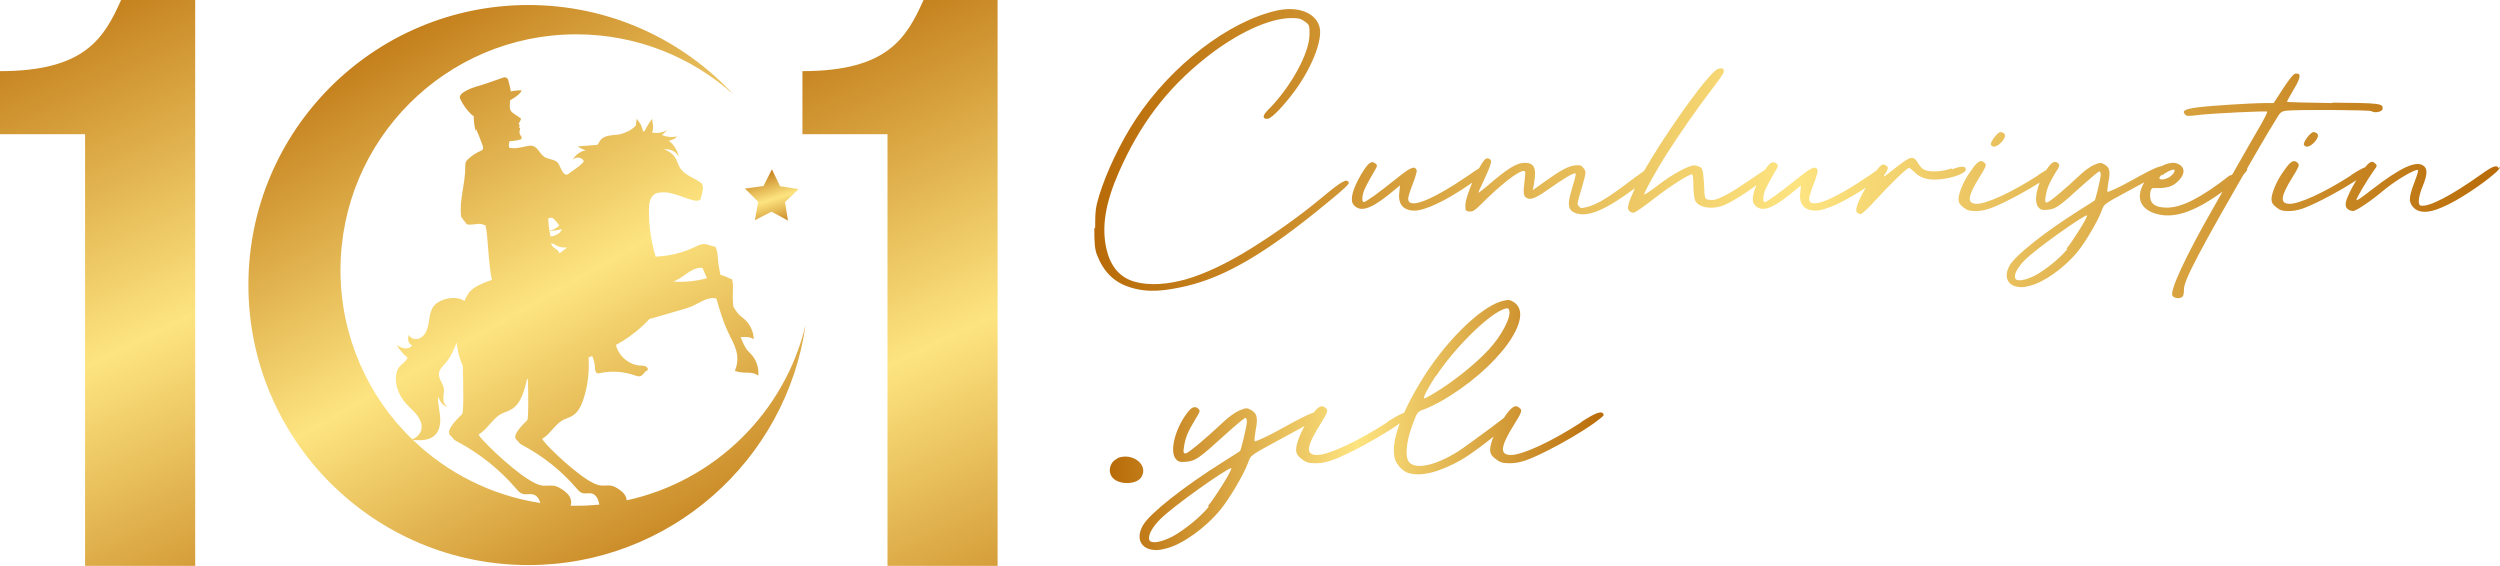 <?xml version="1.0" encoding="UTF-8"?>
<svg id="katman_2" data-name="katman 2" xmlns="http://www.w3.org/2000/svg" xmlns:xlink="http://www.w3.org/1999/xlink" viewBox="0 0 1556.78 352.36">
  <defs>
    <linearGradient id="Nueva_muestra_de_degradado_2" data-name="Nueva muestra de degradado 2" x1="222.62" y1="-5.43" x2="442.77" y2="383.1" gradientUnits="userSpaceOnUse">
      <stop offset="0" stop-color="#b86b08"/>
      <stop offset=".5" stop-color="#fde480"/>
      <stop offset="1" stop-color="#b86b08"/>
    </linearGradient>
    <linearGradient id="Nueva_muestra_de_degradado_2-2" data-name="Nueva muestra de degradado 2" x1="-3.87" y1="-13.6" x2="206.24" y2="423.95" xlink:href="#Nueva_muestra_de_degradado_2"/>
    <linearGradient id="Nueva_muestra_de_degradado_2-3" data-name="Nueva muestra de degradado 2" x1="495.81" y1="-13.6" x2="705.91" y2="423.95" xlink:href="#Nueva_muestra_de_degradado_2"/>
    <linearGradient id="Nueva_muestra_de_degradado_2-4" data-name="Nueva muestra de degradado 2" x1="721.84" y1="912.8" x2="742.95" y2="950.04" gradientTransform="translate(-37.67 -941) rotate(12.14)" xlink:href="#Nueva_muestra_de_degradado_2"/>
    <linearGradient id="Nueva_muestra_de_degradado_2-5" data-name="Nueva muestra de degradado 2" x1="691.1" y1="264.69" x2="998.63" y2="264.69" xlink:href="#Nueva_muestra_de_degradado_2"/>
    <linearGradient id="Nueva_muestra_de_degradado_2-6" data-name="Nueva muestra de degradado 2" x1="681.43" y1="95.65" x2="1556.78" y2="95.65" xlink:href="#Nueva_muestra_de_degradado_2"/>
  </defs>
  <g id="katman_1" data-name="katman 1">
    <path d="M390.22,311.57c-.05-1.08-.39-2.17-.95-3.11-1.02-1.72-2.65-2.99-4.32-4.08-1.28-.84-2.65-1.6-4.15-1.91-2.12-.44-4.33.05-6.49-.14-3.07-.28-5.82-1.94-8.45-3.56-10.7-6.63-29.32-24.85-28.08-25.58,5.13-3.03,8.38-10.03,13.94-12.17,1.83-.71,3.71-1.37,5.32-2.5,3.39-2.37,5.16-6.42,6.41-10.37,2.61-8.24,3.62-16.97,3.08-25.59.75-.28,1.49-.57,2.24-.86,1.01,2.28,1.61,4.75,1.72,7.24.06,1.3.18,2.9,1.37,3.4.61.26,1.31.11,1.96-.03,7.09-1.49,14.58-.99,21.41,1.42,1.19.42,2.5.9,3.69.46,1.85-.69,2.56-3.32,4.51-3.67.24-1.03-.6-2.06-1.58-2.46-.98-.4-2.08-.36-3.14-.42-7.09-.37-13.45-5.99-15.15-12.81,5.88-3.26,11.44-7.12,16.57-11.92,1.46-1.37,2.91-2.8,4.28-4.28,1.06-.26,2.12-.55,3.14-.85,5.71-1.66,11.41-3.32,17.12-4.98,2.28-.66,4.57-1.33,6.74-2.31,4.79-2.18,9.63-5.98,14.69-4.56,2.05,7.06,4.11,14.15,7.25,20.79.43.91.88,1.81,1.33,2.72-.05.2-.1.4-.16.59.16.02.31.03.47.04,1.81,3.63,3.59,7.3,4.06,11.3.38,3.23-.12,6.56-1.44,9.52,5.2,2.29,10.65-.17,14.57,3.06.49-4.78-1.13-9.74-4.36-13.29-.89-.98-1.88-1.85-2.7-2.89-.82-1.04-1.44-2.23-2.01-3.42-.69-1.44-1.32-2.9-1.92-4.39,2.99-.22,5.6-.36,8.17,1.26-.11-4.8-2.35-9.52-6-12.64-1-.86-2.1-1.6-3.04-2.53-.94-.93-1.7-2.03-2.43-3.14-.45-.7-.86-1.42-1.29-2.13-.29-3.15-.39-6.32-.24-9.47.12-2.54.36-5.21-.67-7.53-2.42-.59-4.56-2.22-7.01-2.51-.8-3.38-1.37-6.81-1.65-10.27-.2-2.54-.3-5.21-1.61-7.39-2.61-.3-5.06-1.79-7.68-1.61-1.73.12-3.32.97-4.88,1.73-7.66,3.73-16.1,5.76-24.61,6.06-.14-.48-.28-.95-.42-1.43-2.6-9.13-3.86-18.65-3.72-28.14.05-3.4.54-7.29,3.36-9.19,1.87-1.26,4.29-1.28,6.55-1.24,7.75.14,20.21,7.99,22.24,4.18.82-3.37,2.84-8.29,0-10.29-1.87-1.32-5.13-3.01-7.13-4.14-8.37-4.7-5.82-9.04-10.27-13.33-1.36-1.31-3.18-2.37-5.27-3.24.34-.03.68-.05,1.03-.05,3.39.02,6.94,1.89,8.12,5.07-.67-4.08-2.98-7.87-6.3-10.35,1.94-.44,4.1-1.02,5.12-2.73-3.08.75-6.41.45-9.31-.85,1.21-1.01,2.32-2.13,3.32-3.35-2.56,2.06-6.13,2.31-9.4,1.92-.05,0-.1-.01-.15-.02.06-.12.12-.25.17-.36.48-1.24.5-2.82.49-4.13,0-.54-.76-3.94-.6-4.14-.72.87-3.33,4.69-4.75,7.87-.37-.06-.74-.12-1.12-.17,0-.11,0-.24,0-.34-.09-1.33-.74-2.77-1.31-3.95-.23-.49-2.37-3.24-2.3-3.49-.16.61-.46,2.32-.69,4.3-2.48,3-7.73,5.11-10.72,5.57-4.87.74-9.93.02-12.46,5.4-.15.31-.29.65-.57.86-.27.19-.62.22-.95.25-3.8.29-7.6.59-11.39.88,1.49,1.13,3.2,1.96,5.01,2.44-3.49.55-6.65,2.9-8.2,6.08,1.49-1.97,4.87-2.04,6.45-.14.21.25.4.56.37.89-.02.33-.25.6-.47.84-2.57,2.8-5.99,4.65-8.98,6.99-2.99,2.35-4.82-3.94-6.17-6.25-1.72-2.93-6.14-2.5-8.97-4.39-2.73-1.83-3.88-5.79-7.03-6.72-1.59-.46-3.28,0-4.89.35-3.78.82-5.63,1.31-9.48.89-1.08-.85-.51-2.56-.19-4.19,3.28-.2,7.14-.76,7.48-1.61.11-.27.24-.8-.33-1.6-.78-1.09-1.27-2.07-.69-3.99.04-.15.19-.26.21-.41.08-.59-.98-1.01-.69-1.53.1-.18.34-.25.42-.44.18-.42-.55-.7-.62-1.16-.03-.19.06-.37.15-.54l1.09-2.1c.19-.38.08-.84-.28-1.07l-3.57-2.4c-.93-.63-1.89-1.29-2.44-2.26-.79-1.4-.56-3.13-.44-4.74.04-.5.05-1.02.02-1.54.99-.6,1.98-1.22,2.94-1.87,1.75-1.18,3.52-2.51,4.4-4.43-2.3-.05-4.59.21-6.84.71-.25-2.35-1.06-4.66-1.57-7-.3-1.36-1.72-2.15-3.04-1.69-5.48,1.92-10.96,3.97-16.54,5.55-2.7.76-12.13,4-10.38,7.71,1.73,3.68,4.14,7.03,7.07,9.84.32.31.66.61,1.07.76.09.03.18.03.27.05.01,3.04.56,7.57,1.35,9.73l.09-1.66c1.5,3.38,2.87,6.82,4.1,10.31.31.86.58,1.91.01,2.63-.3.38-.77.57-1.21.76-2.82,1.22-5.43,2.93-7.68,5.03-.61.57-1.21,1.2-1.54,1.97-.34.8-.36,1.69-.35,2.56.14,10.55-3.86,20.86-2.58,31.33.08.68,2.99,3.83,3.24,4.46.58,1.48,7.93-.38,9.41.21.82.33,1.65.56,2.49.73.53,2.11.8,4.33,1.01,6.53.82,8.53,1.15,17.15,2.61,25.56.11.65.26,1.32.44,1.97-6.65,2.18-12.54,4.95-14.72,8.54-.91,1.49-1.73,3.02-2.48,4.58-5.11-3.68-15.12-1.43-18.78,2.86-1.69,1.97-2.42,4.58-2.87,7.14-.45,2.56-.67,5.17-1.53,7.62s-2.5,4.78-4.92,5.72c-2.42.95-5.63.03-6.61-2.37-.21,1.25-.42,2.54-.16,3.79.26,1.24,1.11,2.45,2.35,2.75-.83,1.58-2.83,2.24-4.6,2.03-1.77-.21-3.37-1.11-4.92-1.99,1.77,2.96,4.05,5.62,6.72,7.8-1.07,2.55-3.9,3.89-5.5,6.14-.95,1.34-1.43,2.97-1.67,4.6-.96,6.71,2.16,13.5,6.77,18.47,1.99,2.14,4.26,4.01,6.08,6.29,1.83,2.28,3.22,5.09,3.02,8-.22,3.32-2.75,6.31-5.92,7.25-27.49-26.68-44.58-64.02-44.58-105.35,0-81.08,65.73-146.8,146.8-146.8,37.54,0,71.78,14.1,97.74,37.28C424.76,24.48,379.4,3.13,329.05,3.13c-96.3,0-174.37,78.07-174.37,174.37s78.07,174.37,174.37,174.37c87.91,0,160.62-65.06,172.62-149.66-12.98,54.61-56.46,97.39-111.45,109.36ZM423.45,173.22c4.48-2.76,8.8-7.15,14-6.37.92,2.13,1.85,4.26,2.81,6.37-6.76,1.9-13.86,2.59-20.87,2.11,1.39-.63,2.76-1.31,4.06-2.11ZM343.63,161.1s.04-.03.1-.07c-.03.02-.07.05-.1.07ZM353.16,154.14c-1.57,1.25-3.12,2.44-4.68,3.59-1.3-3.15-4.42-2.71-5.33-6.21,2.38.26,1.78.83,4.1,1.76,1.88.75,3.9.99,5.91.86ZM344.5,146.97c-1.59.47-.31-.5-1.59.47-.31-1.28-.54-2.48-.75-3.67,2.56-.02,5.12-.39,7.56-1.15-.34,2.37-2.93,3.65-5.23,4.34ZM343.03,135.59c1.62-.38,4.22,3.57,5.3,4.78-1.67,1.68-3.87,2.83-6.19,3.27-.42-2.49-.65-4.9-.76-7.66,1.65-.37,0,0,1.65-.39ZM257.08,273.92c5.03.48,10.47.41,13.92-3.12,2.89-2.95,3.42-7.48,3.05-11.59-.38-4.11-1.51-8.16-1.32-12.28,1.27,2.9,3.13,6.24,6.29,6.42-2.08-.55-3-3.05-2.97-5.21.03-2.16.67-4.32.29-6.44-.56-3.14-3.3-5.79-3.05-8.98.21-2.69,2.45-4.69,4.21-6.73,3.13-3.63,5.05-8.11,6.85-12.56.4,4.12,1.34,8.23,2.9,12.22.28.72.6,1.41.93,2.11.36,12.1.62,29.12-.41,30.11-12.92,12.41-6.88,13.03-6.03,14.6.68,1.25,2.01,1.97,3.27,2.64,13.83,7.4,26.27,17.37,36.49,29.26,1.09,1.27,2.23,2.61,3.82,3.14,2.15.72,4.57-.23,6.75.4,2.36.68,3.67,2.89,4.43,5.32-30.61-4.68-58.1-18.81-79.41-39.32ZM355.32,314.89c.73-1.83.36-4.03-.67-5.74-1.12-1.88-2.9-3.28-4.74-4.48-1.41-.92-2.9-1.76-4.55-2.1-2.33-.49-4.75.06-7.12-.16-3.37-.31-6.39-2.13-9.26-3.91-11.73-7.27-32.15-27.25-30.79-28.05,5.63-3.32,9.19-11,15.29-13.35,2.01-.77,4.07-1.51,5.84-2.74,3.72-2.6,5.66-7.04,7.03-11.37.68-2.14,1.26-4.31,1.74-6.5.19-.36.39-.65.61-.88.31,10.91.49,25.22-.41,26.09-11.78,11.32-6.27,11.89-5.5,13.32.62,1.14,1.84,1.8,2.98,2.41,12.61,6.75,23.95,15.84,33.28,26.69.99,1.15,2.04,2.38,3.48,2.87,1.96.66,4.17-.21,6.15.36,2.79.8,3.98,3.96,4.55,6.87-4.73.46-9.52.72-14.37.72-1.18,0-2.36-.02-3.54-.04Z" fill="url(#Nueva_muestra_de_degradado_2)"/>
    <path d="M0,44.3c52.98,0,64.82-20.64,75.42-44.3h46.13v352.36H52.98V83.56H0v-39.26Z" fill="url(#Nueva_muestra_de_degradado_2-2)"/>
    <path d="M499.67,44.3c52.98,0,64.82-20.64,75.42-44.3h46.13v352.36h-68.56V83.56h-52.98v-39.26Z" fill="url(#Nueva_muestra_de_degradado_2-3)"/>
    <polygon points="490.69 137.35 480.42 131.81 470.03 137.13 472.12 125.65 463.85 117.41 475.42 115.85 480.69 105.44 485.75 115.96 497.28 117.76 488.84 125.82 490.69 137.35" fill="url(#Nueva_muestra_de_degradado_2-4)"/>
    <path d="M822.9,258.11c.3.91-4.86,4.25-17.91,11.23-27.31,14.87-25.8,13.35-27.92,19.12-2.73,7.28-11.53,22.16-17,28.83-9.41,11.53-23.98,21.85-33.99,24.28-5.16,1.21-5.77,1.21-9.41.61-6.98-1.52-9.11-7.89-4.86-15.18,4.25-7.28,24.89-23.67,49.47-39.15,5.77-3.64,10.62-6.68,10.93-6.98.61-.61,4.25-15.78,4.25-18.21,0-1.21-.3-2.43-.91-2.43s-6.07,4.55-12.14,10.02c-16.69,15.17-18.82,16.69-24.58,17.3-4.25.3-5.16,0-6.68-1.82-3.64-4.25-.91-17,5.77-26.71,2.43-3.64,4.25-5.46,6.07-5.46.91,0,1.52.3,2.12.91,1.52,1.21,1.21,1.82-2.12,7.28-4.25,6.98-5.77,10.62-6.68,16.39-.61,3.34-.3,4.25.91,4.25,1.52,0,12.44-9.1,23.07-19.12,3.03-3.04,7.59-6.37,10.32-7.59,4.55-1.82,4.86-1.82,7.59-.3,3.64,2.13,4.25,4.86,2.73,12.44-.61,3.64-.91,6.68-.61,6.98.3.3,6.98-2.43,17.3-8.19,18.51-10.32,22.76-11.84,23.67-8.5h.61ZM752.19,315.17c4.86-6.07,15.18-22.46,14.57-23.67-2.73,0-36.12,23.67-44.01,31.56-5.46,5.46-8.19,10.62-6.98,13.35,1.21,2.43,7.59,1.21,14.57-2.43,7.59-4.25,17.3-12.14,22.46-18.51l-.61-.3ZM863.57,262.97c9.71-6.37,13.66-7.59,14.26-4.55,0,.61-2.43,2.43-6.07,5.16-8.19,5.77-19.73,12.44-28.83,17-12.75,6.37-17.6,7.89-23.98,7.89-4.25,0-5.77-.61-8.5-2.73-2.43-1.82-3.34-3.34-3.34-5.77,0-3.95,3.34-12.14,7.28-17.91,4.25-6.37,6.68-9.1,8.8-9.1.91,0,1.82.61,2.73,1.52,1.21,1.21.61,2.73-3.95,10.02-8.5,13.66-9.11,18.82-1.82,18.82,6.68,0,23.98-7.59,43.7-20.33h-.3ZM941.87,256.9c.91,0,1.82.91,2.12,1.82,0,.61-1.82,2.43-4.55,5.16-7.89,7.28-22.16,18.21-29.44,22.46-13.96,7.89-25.49,10.62-33.08,8.19-3.03-.91-6.37-4.25-7.89-7.59-3.64-9.1,1.82-26.4,15.78-49.47,14.26-23.67,36.12-45.52,49.77-49.77,2.43-.61,3.64-.91,4.55-.91s1.82.3,3.34,1.21c14.26,8.8-9.71,41.58-45.22,61.91-3.95,2.12-8.8,4.55-10.93,5.16-3.64,1.21-3.95,1.82-6.98,10.02-3.95,10.93-4.55,20.33-1.52,23.07,4.55,4.25,16.39,1.52,30.05-6.98,3.34-2.12,13.96-10.02,20.64-14.87,4.55-3.34,12.44-9.71,13.35-9.71v.3ZM894.23,233.83c-5.16,7.89-8.5,14.26-7.28,14.26.61,0,5.46-2.73,10.62-6.07,10.32-6.68,22.46-16.69,29.44-24.28,8.19-8.8,14.26-20.64,12.75-24.58-.3-.91-.61-1.21-1.21-1.21s-1.52.3-3.03.91c-10.02,4.25-30.05,24.28-41.28,41.28v-.3ZM984.37,262.97c9.71-6.37,13.66-7.59,14.26-4.55,0,.61-2.43,2.43-6.07,5.16-8.19,5.77-19.73,12.44-28.83,17-12.75,6.37-17.6,7.89-23.98,7.89-4.25,0-5.77-.61-8.5-2.73-2.43-1.82-3.34-3.34-3.34-5.77,0-3.95,3.34-12.14,7.28-17.91,4.25-6.37,6.68-9.1,8.8-9.1.91,0,1.82.61,2.73,1.52,1.21,1.21.61,2.73-3.95,10.02-8.5,13.66-9.11,18.82-1.82,18.82,6.68,0,23.98-7.59,43.7-20.33h-.3ZM695.45,285.42c9.71-4.16,20.1,4.16,15.25,11.79-2.77,4.16-11.79,4.85-16.64,1.39-4.85-3.47-3.47-11.09,2.08-13.17h-.69Z" fill="url(#Nueva_muestra_de_degradado_2-5)"/>
    <path d="M681.96,142.34c0-10.37.27-13.3,2.39-20.21,4.52-14.89,13.56-33.77,22.87-47.86,22.07-33.5,57.97-61.16,88.28-67.8,12.76-2.66,23.4,1.33,26.06,9.84,2.66,8.24-5.32,27.92-17.81,43.61-7.18,9.04-12.5,14.09-14.62,14.09-3.19,0-2.92-2.13.53-5.58,14.09-14.09,25.79-35.37,25.79-47.06,0-5.58,0-5.85-2.92-7.98-2.66-1.86-3.99-2.13-8.24-2.13-13.83,0-34.04,9.31-53.45,24.73-24.46,19.41-41.21,41.75-54.24,71.53-8.24,18.88-10.64,33.5-7.71,47.06,2.39,10.64,7.71,17.55,16.49,20.47,10.9,3.46,23.13,1.6,32.97-1.06,11.97-3.46,25.53-9.84,40.95-19.41,11.97-7.45,28.98-19.15,43.34-31.11,12.76-10.64,15.95-12.5,17.28-9.84.53.8-3.46,4.52-13.56,12.76-37.76,31.11-63.02,46-88.01,51.85-11.97,2.66-23.13,4.52-35.1.53-9.84-3.19-16.22-9.84-20.21-20.21-1.33-3.72-1.6-7.18-1.6-16.75l.53.53ZM924.99,105.11c1.06,1.86,0,3.19-10.37,10.1-14.36,9.84-27.65,16.22-34.3,15.95-7.71-.27-9.57-5.58-9.04-10.37l.53-5.32-7.18,5.85c-11.7,9.31-17.81,10.9-21.8,6.12-2.39-2.92-.53-9.84,4.79-18.88,4.52-7.45,6.38-8.77,9.04-6.65,1.33,1.06,1.06,1.6-2.13,6.91-1.86,3.19-3.99,7.18-4.79,9.04-1.6,3.72-1.86,7.98-.53,7.98s9.04-5.58,19.68-14.09c9.57-7.71,11.97-8.77,13.3-5.85.27.53-.8,4.52-2.39,8.51-1.6,3.99-2.92,8.24-2.92,9.31,0,6.91,14.36,1.33,37.76-14.62,2.13-1.6,4.25-2.92,5.85-3.99,1.86-1.33,3.99-1.86,4.79-.27l-.27.27ZM1031.35,104.84c.8,1.86.27,2.39-11.97,11.43-19.94,14.89-30.84,19.41-38.82,16.22-3.72-1.59-4.52-4.79-2.66-11.43.8-3.19,2.13-7.45,2.66-9.31.53-1.86.8-3.46.53-3.72-.8-.8-7.45,3.19-16.49,9.57-8.24,5.85-11.43,7.18-14.09,5.58-1.86-1.06-2.13-3.46-1.06-11.17.53-4.79.53-5.58-.53-5.58-3.46,0-14.36,8.51-26.06,20.21-4.52,4.52-5.85,5.32-7.98,5.05-2.13-.27-2.39-.53-2.39-3.72,0-6.38,9.84-28.19,13.03-29.25.8-.27,1.86,0,2.39.53,1.33,1.06.53,3.46-4.25,13.83-1.86,3.72-3.19,6.91-2.92,6.91s2.92-2.13,6.12-4.79c11.7-10.1,17.55-13.83,22.6-13.83,5.85,0,7.45,3.19,5.85,12.5l-.8,4.52,7.45-5.32c10.37-7.44,14.62-9.57,18.88-10.1,3.19-.27,3.99,0,5.32,1.86,1.6,1.86,1.6,2.39-.8,10.9-3.46,11.7-3.46,11.17-2.13,12.76,1.06,1.33,1.6,1.33,5.58.27,7.45-2.13,14.62-7.18,29.78-18.61,8.51-6.38,11.17-7.71,12.23-5.32h.53ZM1105,104.58c.27.53-1.06,2.13-3.19,4.25-6.91,6.38-22.6,17.02-29.51,19.41-7.18,2.39-14.89.8-16.75-3.46-.53-1.33-1.06-5.58-1.06-9.31s-.27-6.91-.8-6.91c-2.13,0-13.03,6.91-23.4,14.89-6.38,5.05-12.23,9.04-13.03,9.04s-2.13-.53-2.66-1.06c-1.6-1.6-1.06-3.99,3.19-13.56,9.57-21.01,45.74-73.12,52.12-74.98,2.39-.8,3.99-.27,3.46,2.13,0,.53-2.66,4.52-7.18,10.37-9.57,12.5-19.94,27.39-27.92,39.88-6.38,9.84-14.89,25.26-14.36,25.79.27.27,4.25-2.39,8.77-5.85,8.51-6.65,18.88-12.23,22.34-12.23,1.06,0,2.66.53,3.72,1.06,1.6,1.06,1.86,2.39,2.39,10.64l.27,5.58c.27,3.99,1.06,3.99,3.72,4.25s4.79-.53,10.37-3.46c6.65-3.46,21.8-14.36,24.2-15.69,2.66-1.6,4.25-2.13,5.05-.53l.27-.27ZM1174.66,105.11c1.06,1.86,0,3.19-10.37,10.1-14.36,9.84-27.65,16.22-34.3,15.95-7.71-.27-9.57-5.58-9.04-10.37l.53-5.32-7.18,5.85c-11.7,9.31-17.81,10.9-21.8,6.12-2.39-2.92-.53-9.84,4.79-18.88,4.52-7.45,6.38-8.77,9.04-6.65,1.33,1.06,1.06,1.6-2.13,6.91-1.86,3.19-3.99,7.18-4.79,9.04-1.6,3.72-1.86,7.98-.53,7.98s9.04-5.58,19.68-14.09c9.57-7.71,11.97-8.77,13.3-5.85.27.53-.8,4.52-2.39,8.51-1.6,3.99-2.92,8.24-2.92,9.31,0,6.91,14.36,1.33,37.76-14.62,2.13-1.6,4.25-2.92,5.85-3.99,1.86-1.33,3.99-1.86,4.79-.27l-.27.27ZM1215.61,105.38c5.85-2.13,8.51-2.13,8.51.27,0,.8-1.33,1.86-3.46,2.92-3.46,1.59-9.04,2.92-13.83,3.19-7.71.53-11.7-1.6-14.89-4.79-1.33-1.33-2.66-2.39-3.19-2.39-1.33,0-11.43,9.84-20.47,19.68-4.52,5.05-8.77,9.04-9.57,9.04s-1.86-.53-2.39-1.06c-1.6-1.6,1.33-8.77,8.24-19.94,5.85-9.57,7.71-11.17,10.1-9.04,1.33,1.06,1.33,1.33-.53,4.52-2.13,3.19-1.86,3.19,6.12-3.19,9.84-7.71,11.17-7.98,14.36-2.66,2.13,3.19,3.46,4.79,9.84,4.79,3.72,0,6.91-.53,10.9-1.86l.27.53ZM1269.05,109.1c8.51-5.58,11.97-6.65,12.5-3.99,0,.53-2.13,2.13-5.32,4.52-7.18,5.05-17.28,10.9-25.26,14.89-11.17,5.58-15.42,6.91-21.01,6.91-3.72,0-5.05-.53-7.45-2.39-2.13-1.6-2.92-2.92-2.92-5.05,0-3.46,2.92-10.64,6.38-15.69,3.72-5.58,5.85-7.98,7.71-7.98.8,0,1.6.53,2.39,1.33,1.06,1.06.53,2.39-3.46,8.77-7.45,11.97-7.98,16.49-1.6,16.49,5.85,0,21.01-6.65,38.29-17.81h-.27ZM1239.81,90.22c-.8-1.59,4.25-8.24,6.12-7.98,3.19.53,3.46,2.66.8,5.85-2.66,3.19-5.85,4.25-6.91,2.13ZM1348.82,104.84c.27.8-4.25,3.72-15.69,9.84-23.93,13.03-22.6,11.7-24.46,16.75-2.39,6.38-10.1,19.41-14.89,25.26-8.24,10.1-21.01,19.14-29.78,21.27-4.52,1.06-5.05,1.06-8.24.53-6.12-1.33-7.98-6.91-4.25-13.29,3.72-6.38,21.8-20.74,43.34-34.3,5.05-3.19,9.31-5.85,9.57-6.12.53-.53,3.72-13.83,3.72-15.95,0-1.06-.27-2.13-.8-2.13s-5.32,3.99-10.64,8.77c-14.62,13.3-16.49,14.62-21.54,15.16-3.72.27-4.52,0-5.85-1.59-3.19-3.72-.8-14.89,5.05-23.4,2.13-3.19,3.72-4.79,5.32-4.79.8,0,1.33.27,1.86.8,1.33,1.06,1.06,1.6-1.86,6.38-3.72,6.12-5.05,9.31-5.85,14.36-.53,2.92-.27,3.72.8,3.72,1.33,0,10.9-7.98,20.21-16.75,2.66-2.66,6.65-5.58,9.04-6.65,3.99-1.6,4.25-1.6,6.65-.27,3.19,1.86,3.72,4.25,2.39,10.9-.53,3.19-.8,5.85-.53,6.12.27.27,6.12-2.13,15.16-7.18,16.22-9.04,19.94-10.37,20.74-7.45h.53ZM1286.87,154.83c4.25-5.32,13.29-19.68,12.76-20.74-2.39,0-31.64,20.74-38.56,27.65-4.79,4.79-7.18,9.31-6.12,11.7,1.06,2.13,6.65,1.06,12.76-2.13,6.65-3.72,15.16-10.64,19.68-16.22l-.53-.27ZM1388.97,109.36c9.57-7.45,10.64-5.32,10.37-3.72,0,.8-2.66,3.99-8.78,8.77-19.68,15.42-33.24,21.27-44.94,19.41-9.04-1.6-13.83-6.38-13.03-13.03,1.06-9.31,12.5-19.41,20.74-19.41,1.06,0,2.13.27,3.19.8,4.52,2.13,4.25,6.91-1.06,11.43-2.92,2.66-6.12,3.19-9.31,3.46-5.32.27-5.85-.53-6.65,1.06-.53,1.06-.8,3.19-.53,4.79.27,4.25,3.72,6.38,10.37,6.38,9.31,0,21.27-6.12,39.35-20.21l.27.27ZM1346.43,108.57c-1.86,1.59-2.13,2.39-1.33,2.92q1.6.8,5.05-.8c2.66-1.33,4.79-4.25,3.72-5.05h-.53c-1.33,0-4.52,1.59-7.18,3.72l.27-.8ZM1452.25,63.9c30.31.27,31.91.53,31.38,3.99-.27,1.86-5.05,2.66-6.91,1.33-1.06-.8-46.8-1.06-53.18-.27-3.19.53-3.72,1.06-6.65,6.12-1.86,2.92-5.85,9.57-8.77,14.62-41.21,70.73-48.13,85.35-48.13,90.41,0,1.86-.27,3.99-.8,4.52-1.33,1.6-5.32,1.33-6.38-.53-1.86-2.92,8.51-24.99,24.46-52.91,5.85-10.37,13.83-24.2,17.55-30.84,3.72-6.65,9.31-16.22,12.23-21.27,2.93-5.05,5.05-9.31,4.79-9.57-.53-.53-34.3,1.06-43.08,2.13-6.38.8-7.18.8-8.24-.53-1.86-2.13,0-3.19,7.98-4.25,8.24-1.06,33.5-2.66,42.01-2.66h5.32l5.85-9.04c4.25-6.38,6.38-9.04,7.71-9.31,3.72-.53,3.46,2.39-1.06,9.84-2.39,3.99-4.25,7.45-4.25,7.71s12.76.53,28.45.8l-.27-.27ZM1463.95,109.1c8.51-5.58,11.97-6.65,12.5-3.99,0,.53-2.13,2.13-5.32,4.52-7.18,5.05-17.28,10.9-25.26,14.89-11.17,5.58-15.42,6.91-21.01,6.91-3.72,0-5.05-.53-7.45-2.39-2.13-1.6-2.92-2.92-2.92-5.05,0-3.46,2.92-10.64,6.38-15.69,3.72-5.58,5.85-7.98,7.71-7.98.8,0,1.6.53,2.39,1.33,1.06,1.06.53,2.39-3.46,8.77-7.45,11.97-7.98,16.49-1.6,16.49,5.85,0,21.01-6.65,38.29-17.81h-.27ZM1434.7,90.22c-.8-1.59,4.25-8.24,6.12-7.98,3.19.53,3.46,2.66.8,5.85-2.66,3.19-5.85,4.25-6.91,2.13ZM1556.75,103.78c.27.8-1.33,2.66-4.25,5.05-7.45,6.38-22.07,16.22-31.64,20.21-9.57,4.25-15.95,3.72-19.14-1.33-1.86-2.92-1.33-6.12,2.13-15.16,1.33-3.46,2.13-6.38,1.86-6.65-1.33-1.06-14.36,6.65-21.54,12.76s-17.02,12.76-18.88,12.76c-1.06,0-2.66-.53-3.46-1.33-1.06-.8-1.33-2.13-1.06-3.99,1.06-5.85,11.43-23.13,15.16-24.99,1.06-.53,1.86-.53,2.92.53,1.6,1.33,1.6,1.6-.8,4.79-3.46,4.79-9.84,15.42-10.64,17.81-.53,1.33,2.39-.53,9.84-6.38,17.55-13.56,27.39-18.08,31.91-14.62,2.66,1.86,2.39,5.58-.53,12.76-2.66,6.38-3.19,11.43-1.33,11.97,4.79,1.33,19.14-6.12,37.76-19.41,7.45-5.32,9.84-6.12,10.9-3.72l.8-1.06Z" fill="url(#Nueva_muestra_de_degradado_2-6)"/>
  </g>
</svg>